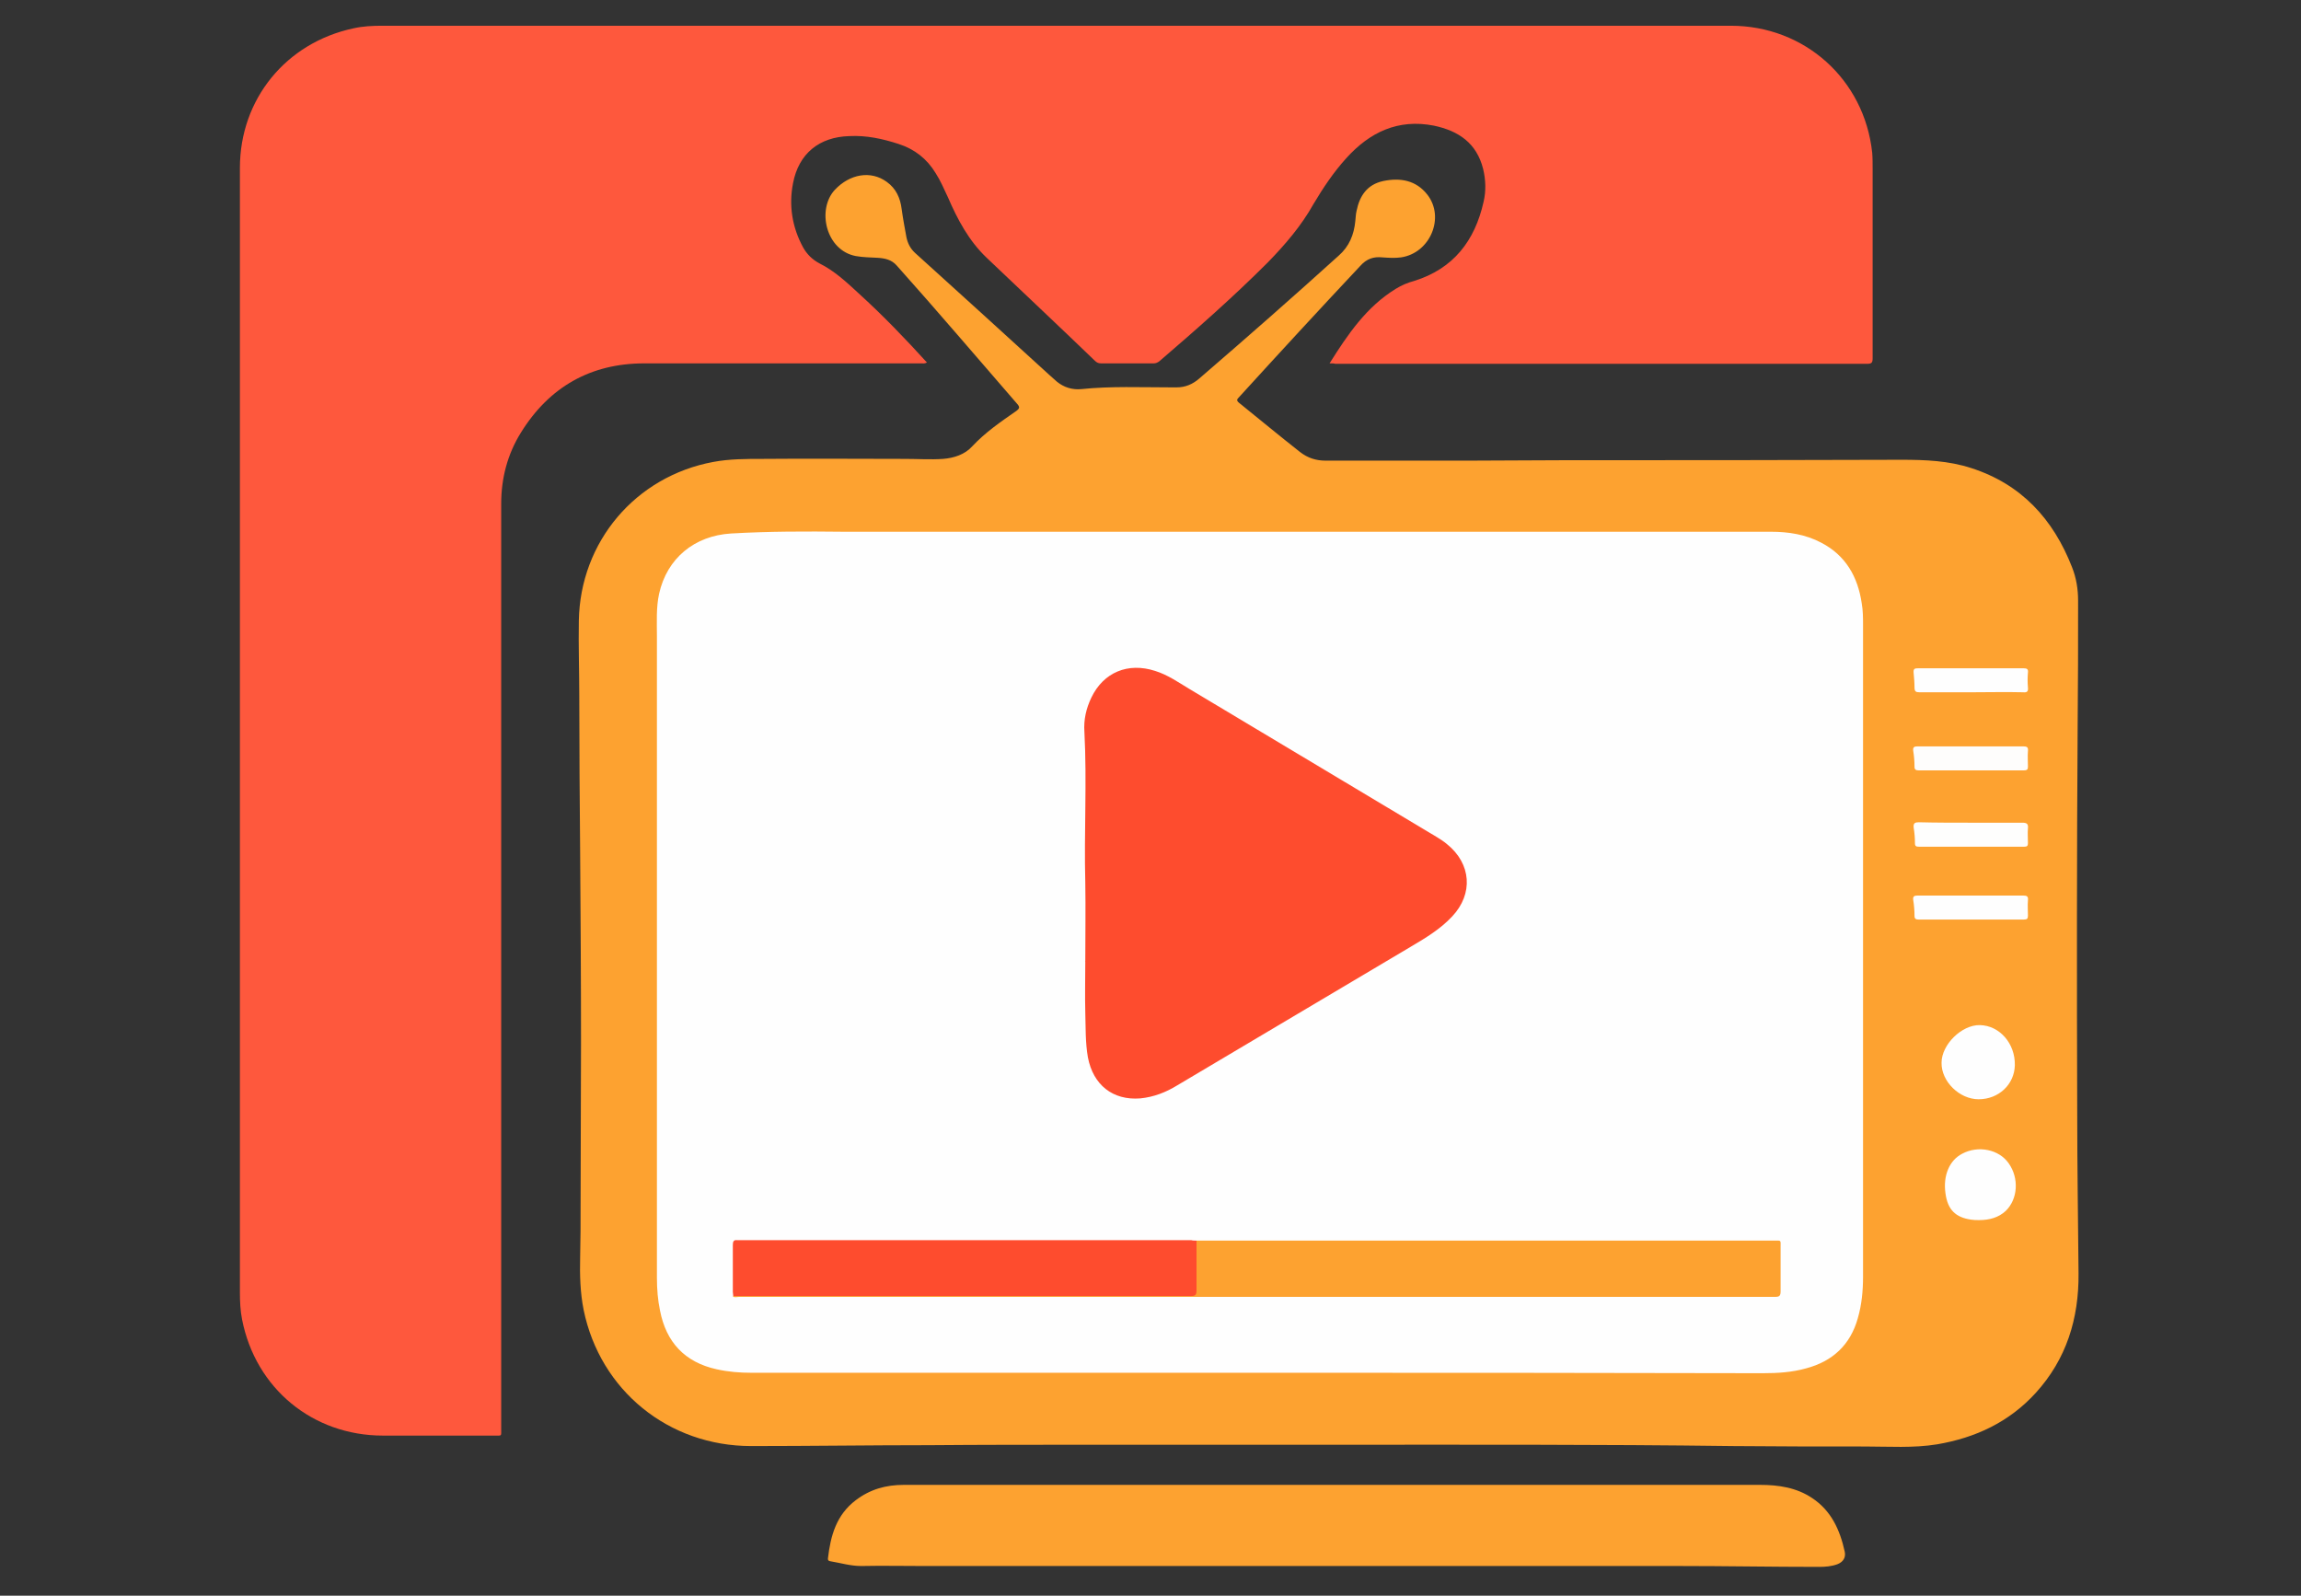 <?xml version="1.0" encoding="utf-8"?>
<!-- Generator: Adobe Illustrator 24.0.2, SVG Export Plug-In . SVG Version: 6.00 Build 0)  -->
<svg version="1.1" id="Layer_1" xmlns="http://www.w3.org/2000/svg" xmlns:xlink="http://www.w3.org/1999/xlink" x="0px" y="0px"
	 viewBox="0 0 527.5 365.8" style="enable-background:new 0 0 527.5 365.8;" xml:space="preserve">
<rect x="0" y="0" width="527.5" height="365.8" fill="#333333" stroke="none"/>
<style type="text/css">
	.st0{fill:#FE583D;}
	.st1{fill:#FDA230;}
	.st2{fill:#FEFEFE;}
	.st3{fill:#FEFDFC;}
	.st4{fill:#FEFEFD;}
	.st5{fill:#FE4C2E;}
</style>
<g>
	<path class="st0" d="M304.8,83.3c4.2-6.7,8.5-13,15.2-17.1c1.3-0.8,2.7-1.4,4.2-1.8c9-2.8,13.9-9.2,15.9-18.1
		c0.6-2.5,0.5-5.1-0.1-7.6c-1.5-5.9-5.6-8.7-11.3-9.9c-8.2-1.6-14.7,1.5-20.1,7.5c-2.9,3.2-5.3,6.8-7.5,10.5
		c-2.8,5-6.5,9.3-10.5,13.4c-7.9,7.9-16.3,15.3-24.8,22.6c-0.4,0.3-0.8,0.5-1.3,0.5c-4,0-8.1,0-12.1,0c-0.6,0-1-0.2-1.4-0.6
		c-8.2-7.9-16.5-15.7-24.8-23.6c-4.1-3.9-6.7-8.8-8.9-13.9c-0.9-1.9-1.7-3.8-2.8-5.5c-2-3.3-4.8-5.5-8.5-6.7
		c-3.7-1.2-7.4-2-11.3-1.8c-6.9,0.2-11.6,4-12.9,10.8c-1,5.1-0.2,10.1,2.3,14.7c0.9,1.6,2.1,2.8,3.8,3.7c3.4,1.7,6.2,4.3,9,6.9
		c5.5,5,10.6,10.3,15.6,15.8c-0.5,0.3-1,0.2-1.4,0.2c-21.1,0-42.2,0-63.4,0c-12.3,0-21.8,5.4-28.3,15.9c-3.1,5-4.5,10.5-4.5,16.3
		c0,13.1,0,26.2,0,39.4c0,57.6,0,115.1,0,172.7c0,1.7,0.2,1.5-1.5,1.5c-8.5,0-17,0-25.6,0c-16.1,0-29.2-10.8-32.3-26.6
		c-0.4-2-0.5-4.1-0.5-6.2c0-85.9,0-171.9,0-257.8c0-15.8,10.6-28.7,26-32c2.2-0.5,4.4-0.6,6.7-0.6c103,0,206.1,0,309.1,0
		c16.9,0,30.6,12.3,32.4,29.1c0.1,1.2,0.1,2.5,0.1,3.7c0,14.5,0,29,0,43.4c0,1-0.2,1.3-1.2,1.3c-40.7,0-81.4,0-122,0
		C305.8,83.3,305.5,83.3,304.8,83.3z"/>
	<path class="st1" d="M305,331.2c-18.7,0-37.4,0-56,0c-12,0-24,0-36,0.1c-13.6,0-27.2,0.2-40.8,0.2c-18.9,0-34.6-12.7-38.4-31.2
		c-0.8-4-0.9-8.1-0.8-12.2c0.1-3.9,0.1-7.8,0.1-11.8c0-12.5,0.1-25,0.1-37.5c0-14.4-0.1-28.8-0.2-43.2c-0.1-12-0.2-24.1-0.2-36.1
		c0-5.7-0.2-11.4-0.1-17.2c0.3-18.1,13-33.1,30.8-36.4c3.7-0.7,7.5-0.7,11.2-0.7c10.9-0.1,21.8,0,32.8,0c2.9,0,5.8,0.2,8.7,0
		c2.5-0.2,5-1,6.7-2.9c3-3.2,6.5-5.6,10.1-8.1c0.8-0.6,0.8-0.9,0.2-1.6c-9.2-10.6-18.3-21.3-27.6-31.7c-1.2-1.4-2.8-1.7-4.4-1.8
		c-1.7-0.1-3.3-0.1-5-0.4c-6.9-1.3-9-10.7-4.8-15.2c3.4-3.6,8.2-4.5,11.9-1.8c2.1,1.5,3.1,3.7,3.4,6.2c0.3,2.2,0.7,4.3,1.1,6.5
		c0.3,1.4,0.9,2.6,2,3.6c10.3,9.3,20.5,18.6,30.7,27.9c0.6,0.5,1.2,1.1,1.8,1.6c1.6,1.3,3.5,1.9,5.6,1.7c6.8-0.7,13.7-0.4,20.5-0.4
		c0.5,0,1,0,1.4,0c1.9,0,3.6-0.7,5.1-2c10.8-9.3,21.5-18.7,32-28.2c2.4-2.1,3.5-4.8,3.8-7.9c0.1-0.8,0.1-1.6,0.3-2.4
		c0.7-3.4,2.4-6,6.1-6.8c3.9-0.8,7.5-0.2,10.1,3.1c4.1,5.2,0.7,13.4-6,14.4c-1.4,0.2-2.9,0.1-4.3,0c-2-0.2-3.6,0.3-5.1,2
		C302.5,70.9,293.2,81,284,91.1c-0.4,0.4-0.6,0.7,0,1.2c4.7,3.8,9.3,7.6,14,11.3c1.8,1.4,3.7,2,5.9,2c10.9,0,21.8,0,32.8,0
		c7.4,0,14.7-0.1,22.1-0.1c25.7,0,51.4,0,77.1-0.1c5.4,0,10.8,0.2,16,1.9c11.5,3.7,18.8,11.7,23.1,22.7c1,2.5,1.4,5.1,1.4,7.7
		c0,9.5,0,19-0.1,28.4c-0.2,29.8-0.2,59.5-0.1,89.3c0,12.2,0.2,24.3,0.3,36.5c0.1,10.4-2.8,19.7-9.8,27.4
		c-6.1,6.7-13.8,10.3-22.6,11.8c-5.5,0.9-11.1,0.5-16.6,0.5c-10.1,0-20.2,0-30.2-0.1C366.4,331.1,335.7,331.2,305,331.2z"/>
	<path class="st1" d="M306.4,340.4c21.2,0,42.5,0,63.7,0c11.1,0,22.2,0,33.4,0c4.2,0,8.3,0.6,11.9,3c4.4,2.9,6.4,7.3,7.5,12.3
		c0.3,1.4-0.4,2.4-1.7,2.9c-1.4,0.5-2.8,0.6-4.2,0.6c-10.7,0-21.4-0.2-32-0.2c-57.7,0-115.4,0-173.1,0c-4.8,0-9.7-0.1-14.5,0
		c-2.4,0-4.7-0.7-7.1-1.1c-0.4-0.1-0.5-0.2-0.5-0.6c0.6-5.2,1.9-10,6.4-13.4c3.3-2.5,6.9-3.5,11-3.5
		C240,340.4,273.2,340.4,306.4,340.4C306.4,340.4,306.4,340.4,306.4,340.4z"/>
	<path class="st2" d="M288.4,314.7c-38.7,0-77.4,0-116.1,0c-2.7,0-5.3-0.2-8-0.8c-7.3-1.6-11.6-6.2-13-13.5
		c-0.5-2.4-0.7-4.9-0.7-7.4c0-49,0-98.1,0-147.1c0-3.3-0.2-6.6,0.5-9.8c1.8-8.1,8.1-13.3,16.5-13.8c8.6-0.5,17.2-0.5,25.8-0.4
		c18.4,0,36.9,0,55.3,0c52.4,0,104.9,0,157.3,0c4,0,7.9,0.6,11.5,2.5c5.6,2.9,8.4,7.8,9.3,13.9c0.3,1.7,0.3,3.4,0.3,5.1
		c0,18.6,0,37.1,0,55.7c0,31.2,0,62.4,0,93.6c0,3.2-0.3,6.4-1.2,9.5c-1.7,6.1-5.8,9.9-11.9,11.5c-3.2,0.9-6.5,1.1-9.9,1.1
		C365.5,314.7,326.9,314.7,288.4,314.7z"/>
	<path class="st2" d="M453.6,252c-4.4,0-8.6-4.1-8.5-8.4c0-4.1,4.6-8.7,8.8-8.6c4.5,0.1,8.1,4.2,8,9.2
		C461.8,248.6,458.2,252,453.6,252z"/>
	<path class="st2" d="M453.7,279.7c-0.6,0-1.2,0-1.8-0.1c-3.6-0.5-5.4-2.3-5.9-6c-0.6-4.1,0.9-7.6,3.8-9.1c3.7-2,8.5-1,10.7,2.2
		c2.4,3.4,2.1,8.2-0.7,10.9C458.2,279.1,456.1,279.7,453.7,279.7z"/>
	<path class="st2" d="M451.9,158.7c-4,0-7.9,0-11.9,0c-0.8,0-1.1-0.2-1.1-1.1c0-1.1-0.1-2.2-0.2-3.3c-0.1-1,0.2-1.1,1.1-1.1
		c5.8,0,11.7,0,17.5,0c2.2,0,4.4,0,6.6,0c0.8,0,1.1,0.2,1,1c-0.1,1.1-0.1,2.2,0,3.4c0.1,0.9-0.2,1.2-1.1,1.1
		C459.8,158.6,455.9,158.7,451.9,158.7z"/>
	<path class="st3" d="M451.9,171.1c4,0,7.9,0,11.9,0c0.9,0,1.2,0.2,1.1,1.1c-0.1,1.2,0,2.3,0,3.5c0,0.6-0.1,0.9-0.9,0.9
		c-8.1,0-16.2,0-24.2,0c-0.6,0-0.9-0.2-0.9-0.8c0-1.2-0.1-2.5-0.3-3.7c-0.1-0.8,0.2-1,1-1C443.7,171.1,447.8,171.1,451.9,171.1z"/>
	<path class="st4" d="M451.7,188.6c4,0,7.9,0,11.9,0c1.1,0,1.4,0.3,1.3,1.3c-0.1,1.1,0,2.2,0,3.4c0,0.6-0.2,0.8-0.8,0.8
		c-8.1,0-16.2,0-24.2,0c-0.6,0-0.9-0.1-0.9-0.8c0-1.2-0.1-2.4-0.3-3.6c-0.1-1,0.3-1.2,1.2-1.2C443.8,188.6,447.8,188.6,451.7,188.6z
		"/>
	<path class="st2" d="M451.9,205.3c4,0,7.9,0,11.9,0c0.9,0,1.2,0.2,1.1,1.1c-0.1,1.2,0,2.3,0,3.5c0,0.7-0.2,0.9-0.9,0.9
		c-8.1,0-16.1,0-24.2,0c-0.6,0-0.9-0.2-0.9-0.8c0-1.2-0.1-2.5-0.3-3.7c-0.1-0.8,0.2-1,1-1C443.8,205.3,447.8,205.3,451.9,205.3z"/>
	<path class="st5" d="M248.8,220.4c0-6,0.1-12.1,0-18.1c-0.3-11.5,0.4-23-0.2-34.5c-0.2-2.8,0.4-5.4,1.6-7.9
		c2.8-5.8,8.4-8.1,14.6-6.1c2.9,0.9,5.3,2.6,7.8,4.1c18.9,11.3,37.9,22.7,56.8,34c0.8,0.5,1.6,1,2.3,1.6c5.6,4.5,6.1,11.4,1.2,16.6
		c-2.7,2.9-6.2,5-9.6,7c-17.8,10.6-35.6,21.1-53.4,31.7c-2.6,1.6-5.4,2.7-8.5,3c-6.3,0.5-10.8-3.1-12-9.4c-0.6-3.4-0.5-6.9-0.6-10.3
		c-0.1-3.9,0-7.8,0-11.6C248.7,220.4,248.8,220.4,248.8,220.4z"/>
	<path class="st1" d="M274.3,284.4c0.4,0,0.9,0,1.3,0c43.7,0,87.4,0,131.1,0c1.7,0,1.5-0.2,1.5,1.5c0,3.4,0,6.7,0,10.1
		c0,1.1-0.3,1.3-1.3,1.3c-12.9,0-25.8,0-38.6,0c-31,0-62,0-93,0c-35.3,0-70.6,0-105.9,0c-0.5,0-1,0.2-1.4-0.1
		c0.3-0.4,0.8-0.4,1.2-0.4c0.6,0,1.1,0,1.7,0c33.5,0,67,0,100.5,0c2.8,0,2.5,0.1,2.5-2.6c0-2.7,0-5.4,0-8
		C273.9,285.5,273.9,284.9,274.3,284.4z"/>
	<path class="st5" d="M274.3,284.4c0,3.8,0,7.6,0,11.4c0,1.1-0.3,1.3-1.3,1.3c-10.3,0-20.6,0-30.8,0c-24.1,0-48.2,0-72.3,0
		c-0.6,0-1.2,0-1.8,0c0-0.3-0.1-0.6-0.1-0.9c0-3.6,0-7.2,0-10.8c0-0.8,0.2-1.2,1-1.1c0.1,0,0.2,0,0.4,0c34.6,0,69.1,0,103.7,0
		C273.4,284.4,273.9,284.4,274.3,284.4z"/>
</g>
</svg>
